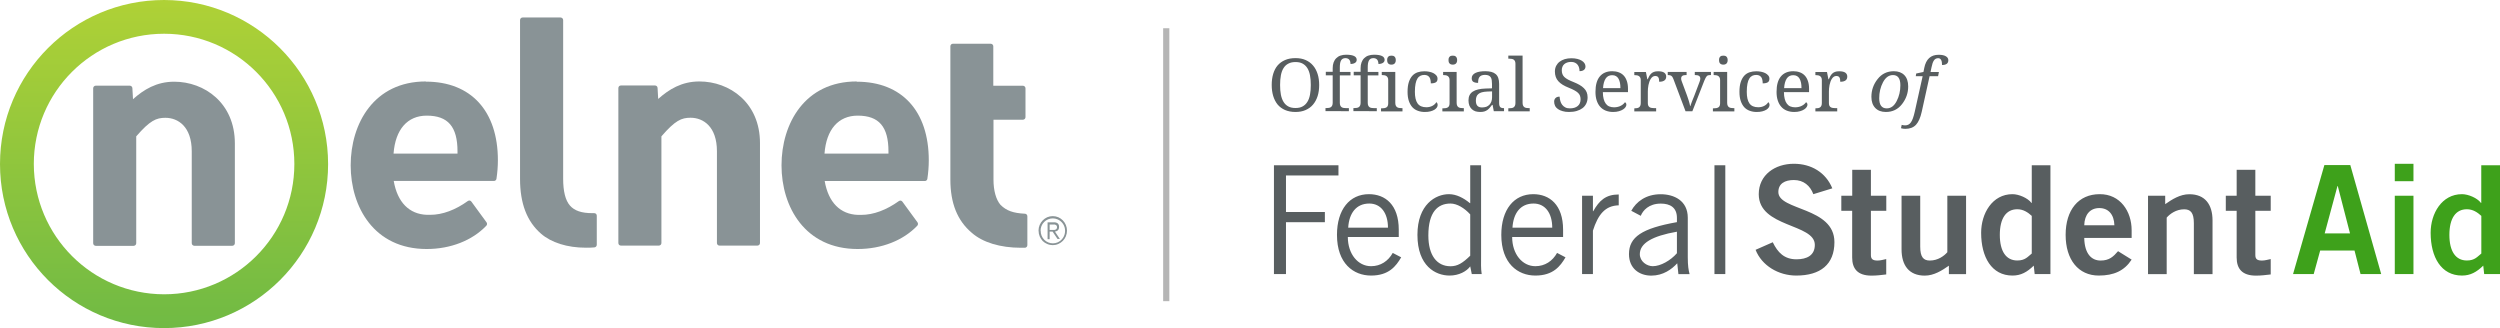 <?xml version="1.0" encoding="utf-8"?>
<!-- Generator: Adobe Illustrator 27.9.0, SVG Export Plug-In . SVG Version: 6.00 Build 0)  -->
<svg version="1.1" xmlns="http://www.w3.org/2000/svg" xmlns:xlink="http://www.w3.org/1999/xlink" x="0px" y="0px"
	 viewBox="0 0 403 52.89" style="enable-background:new 0 0 403 52.89;" xml:space="preserve">
<style type="text/css">
	.st0{fill:#899396;}
	.st1{fill:url(#SVGID_1_);}
	.st2{fill:#585E60;}
	.st3{fill:#3EA11B;}
	.st4{fill:#B5B5B5;}
</style>
<g id="NN">
	<path class="st0" d="M165.22,34.45c-1.88-0.09-2.99-0.48-3.94-1.43c-0.72-0.83-1.13-2.31-1.13-4.05v-9.67h4.75
		c0.23-0.01,0.41-0.19,0.41-0.42l0,0v-4.64c0-0.23-0.18-0.41-0.41-0.42h-4.78V7.47c0-0.23-0.18-0.41-0.41-0.42c0,0,0,0,0,0h-6.1
		c-0.23,0-0.41,0.18-0.41,0.41l0,0v21.5c0,3.79,1.12,6.6,3.44,8.56c1.77,1.56,4.59,2.42,7.95,2.42h0.62c0.22-0.01,0.4-0.19,0.4-0.42
		v-4.65c0.01-0.22-0.17-0.41-0.39-0.42"/>
	<path class="st0" d="M95.79,34.36h-0.31c-1.74,0-2.87-0.39-3.6-1.22c-0.74-0.84-1.1-2.31-1.1-4.34V3.24c0-0.23-0.18-0.41-0.41-0.42
		c0,0,0,0,0,0h-6.13c-0.23,0-0.41,0.19-0.41,0.42c0,0,0,0,0,0v25.59c0,3.97,1.11,6.87,3.38,8.84c1.64,1.43,4.21,2.26,7.24,2.26
		c0.45,0,0.91,0,1.37-0.05c0.21-0.02,0.38-0.2,0.38-0.42v-4.69c0-0.11-0.04-0.22-0.12-0.3C96,34.4,95.9,34.36,95.79,34.36"/>
	<path class="st0" d="M68.65,13.13c-8.37,0-12.12,6.79-12.12,13.52s3.78,13.49,12.25,13.49c3.85,0,7.35-1.37,9.62-3.76
		c0.14-0.15,0.15-0.37,0.03-0.54l-2.45-3.35c-0.13-0.18-0.38-0.22-0.56-0.09c0,0,0,0,0,0l0,0c-1.98,1.43-4.08,2.23-6.07,2.23
		c-0.17,0-0.33,0-0.51,0c-2.87-0.09-4.78-2.02-5.37-5.46h16.16c0.2,0,0.37-0.15,0.4-0.35c0.15-0.99,0.23-1.99,0.23-2.99
		c0-7.94-4.34-12.67-11.61-12.67 M63.44,24.76c0.29-3.88,2.23-6.12,5.35-6.12c3.43,0,4.96,1.78,4.96,5.77c0,0.11,0,0.23,0,0.35
		H63.44z"/>
	<path class="st0" d="M112.74,13.13c-2.87,0-4.92,1.29-6.64,2.82l-0.1-1.78c-0.01-0.22-0.19-0.39-0.41-0.39h-5.5
		c-0.23,0-0.41,0.18-0.41,0.41c0,0,0,0,0,0v24.99c0,0.23,0.18,0.41,0.41,0.41l0,0h6.12c0.23,0,0.41-0.19,0.41-0.41v-17.2
		c2.23-2.58,3.23-3,4.7-3c2.05,0,4.25,1.43,4.25,5.4v14.8c0,0.22,0.18,0.41,0.4,0.41c0,0,0,0,0,0h6.13c0.22,0,0.41-0.18,0.41-0.41
		c0,0,0,0,0,0v-16.1C122.52,16.54,117.6,13.13,112.74,13.13"/>
	<path class="st0" d="M138.1,13.13c-8.37,0-12.12,6.79-12.12,13.52s3.81,13.49,12.27,13.49c3.85,0,7.35-1.37,9.62-3.76
		c0.13-0.15,0.15-0.37,0.03-0.54l-2.44-3.34c-0.13-0.18-0.38-0.22-0.56-0.09c0,0,0,0,0,0l0,0c-1.99,1.43-4.09,2.23-6.07,2.23
		c-0.17,0-0.34,0-0.52,0c-2.87-0.09-4.78-2.02-5.37-5.46h16.15c0.2,0,0.37-0.15,0.4-0.35c0.15-0.99,0.23-1.99,0.23-2.99
		c0-7.94-4.34-12.67-11.61-12.67 M132.91,24.76c0.29-3.88,2.23-6.12,5.35-6.12c3.43,0,4.96,1.78,4.96,5.77c0,0.11,0,0.23,0,0.35
		H132.91z"/>
	<path class="st0" d="M167.41,37.18c0-0.31,0.06-0.62,0.18-0.91c0.24-0.56,0.67-1,1.22-1.25c0.57-0.24,1.22-0.24,1.79,0
		c0.55,0.24,0.99,0.69,1.22,1.25c0.24,0.58,0.24,1.23,0,1.82c-0.23,0.56-0.67,1-1.22,1.24c-0.57,0.25-1.22,0.25-1.79,0
		c-0.27-0.11-0.52-0.28-0.73-0.48c-0.2-0.22-0.36-0.47-0.48-0.74c-0.12-0.29-0.18-0.6-0.18-0.91 M167.76,37.21
		c-0.01,0.54,0.2,1.05,0.57,1.43c0.18,0.18,0.39,0.33,0.63,0.43c0.49,0.21,1.04,0.21,1.53,0c0.73-0.32,1.2-1.04,1.2-1.84
		c0.02-0.82-0.47-1.56-1.22-1.87c-0.49-0.21-1.04-0.21-1.53,0c-0.23,0.1-0.45,0.24-0.63,0.43c-0.38,0.38-0.58,0.9-0.57,1.43
		 M169.2,38.56h-0.33v-2.72h1.02c0.23-0.02,0.46,0.05,0.64,0.19c0.14,0.15,0.21,0.35,0.19,0.55c0,0.11-0.01,0.22-0.05,0.32
		c-0.03,0.08-0.08,0.16-0.14,0.22c-0.06,0.06-0.13,0.11-0.22,0.14c-0.08,0.04-0.17,0.06-0.25,0.08l0.79,1.18h-0.38l-0.79-1.18h-0.48
		V38.56z M169.2,37.07h0.43c0.09,0,0.18,0,0.27,0c0.08,0,0.17-0.02,0.24-0.05c0.07-0.03,0.13-0.08,0.18-0.14
		c0.05-0.08,0.08-0.17,0.07-0.26c0-0.08-0.01-0.15-0.05-0.22c-0.03-0.06-0.08-0.1-0.13-0.13c-0.06-0.04-0.12-0.06-0.19-0.08
		c-0.07,0-0.14,0-0.22,0h-0.6L169.2,37.07z"/>
	<path class="st0" d="M28.08,13.17c-2.87,0-4.92,1.29-6.64,2.82l-0.1-1.78c-0.01-0.22-0.19-0.39-0.41-0.4h-5.5
		c-0.23,0.01-0.41,0.19-0.41,0.42v24.98c0,0.23,0.18,0.41,0.41,0.42h6.12c0.23-0.01,0.41-0.19,0.41-0.42V21.98
		c2.23-2.57,3.23-2.99,4.7-2.99c2.05,0,4.25,1.43,4.25,5.4V39.2c0,0.23,0.18,0.41,0.41,0.42h6.13c0.23-0.01,0.41-0.19,0.41-0.42
		V23.12C37.86,16.59,32.94,13.17,28.08,13.17"/>
	
		<linearGradient id="SVGID_1_" gradientUnits="userSpaceOnUse" x1="26.443" y1="17.114" x2="26.443" y2="70" gradientTransform="matrix(1 0 0 -1 0 70)">
		<stop  offset="0" style="stop-color:#70BA44"/>
		<stop  offset="1" style="stop-color:#AFD136"/>
	</linearGradient>
	<path class="st1" d="M5.45,26.44c0-11.6,9.4-21,21-21s21,9.4,21,21s-9.4,21-21,21c0,0,0,0,0,0C14.86,47.42,5.47,38.03,5.45,26.44
		 M26.45,0C11.84,0,0,11.83,0,26.44s11.83,26.45,26.44,26.45s26.45-11.83,26.45-26.44c0,0,0-0.01,0-0.01
		C52.87,11.84,41.04,0.02,26.45,0z"/>
</g>
<g id="fed">
	<g id="Page-1">
		<g id="FSA-Co-brand-Logo---minimal">
			<path id="Shape" class="st2" d="M360.55,31.55v-4.18h3.01v4.18h2.48v2.43h-2.48v7.14c0,0.68,0.34,0.88,1.09,0.88
				c0.46,0,0.95-0.15,1.39-0.24v2.48c-0.83,0.1-1.55,0.19-2.38,0.19c-2.24,0-3.11-1.12-3.11-2.92v-7.53h-1.75v-2.43H360.55z
				 M346.26,44.18V31.55h2.77v1.36c1.12-0.78,2.4-1.6,3.89-1.6c2.53,0,3.74,1.65,3.74,4.23v8.65h-3.01v-8.21
				c0-1.7-0.54-2.24-1.56-2.24c-1.31,0-2.31,0.75-2.82,1.34v9.11H346.26z M340.84,36.31c-0.05-1.75-0.97-2.77-2.43-2.77
				c-1.46,0-2.38,1.02-2.43,2.77H340.84z M335.98,38.35c0.05,2.62,1.22,3.65,2.63,3.65c1.41,0,2.06-0.63,2.82-1.51l2.19,1.36
				c-1.17,1.8-2.87,2.57-5.3,2.57c-3.28,0-5.34-2.55-5.34-6.56c0-4.01,2.06-6.56,5.49-6.56c3.31-0.02,5.15,2.77,5.15,5.81v1.24
				H335.98z M327.52,34.8c-0.61-0.56-1.36-1.07-2.33-1.07c-1.8,0-2.82,1.46-2.82,4.13c0,2.67,1.02,4.13,2.82,4.13
				c1.29,0,1.7-0.63,2.33-1.12V34.8z M330.54,44.18h-2.55l-0.15-1.36c-1.07,1.04-2.06,1.6-3.43,1.6c-3.35,0-5.05-2.96-5.05-6.9
				c0-3.11,1.8-6.22,5.05-6.22c1.02,0,2.46,0.61,3.06,1.41h0.05v-6.07h3.01V44.18z M316.93,31.55v12.64h-2.77v-1.36
				c-1.12,0.78-2.41,1.6-3.89,1.6c-2.53,0-3.74-1.65-3.74-4.23v-8.65h3.01v8.21c0,1.7,0.53,2.24,1.55,2.24
				c1.31,0,2.31-0.75,2.82-1.34v-9.11H316.93z M298.58,31.55v-4.18h3.01v4.18h2.48v2.43h-2.48v7.14c0,0.68,0.34,0.88,1.09,0.88
				c0.46,0,0.95-0.15,1.38-0.24v2.48c-0.83,0.1-1.55,0.19-2.38,0.19c-2.24,0-3.11-1.12-3.11-2.92v-7.53h-1.75v-2.43H298.58z
				 M292.31,31.3c-0.51-1.36-1.56-2.28-3.14-2.28c-1.46,0-2.5,0.58-2.5,1.94c0,3.01,9.04,2.38,9.04,8.07c0,3.6-2.26,5.39-6.15,5.39
				c-2.87,0-5.56-1.6-6.56-4.15l2.77-1.22c0.8,1.65,1.85,2.75,3.82,2.75c1.68,0,2.96-0.63,2.96-2.33c0-3.45-9.04-2.77-9.04-8.16
				c0-3.13,2.63-4.91,5.66-4.91c2.82,0,5.15,1.41,6.2,3.96L292.31,31.3z M276.37,44.18h1.75V26.64h-1.75V44.18z M270.32,37.35
				c-4.01,0.7-5.98,1.87-5.98,3.62c0,1.17,1.12,1.94,2.09,1.94c1.26,0,2.87-0.92,3.89-2.09V37.35z M262.96,33.98
				c0.8-1.46,2.36-2.67,4.74-2.67c2.14,0,4.37,1.02,4.37,3.79v6.37c0,1.39,0.12,2.07,0.29,2.72h-1.8l-0.19-1.75
				c-0.88,0.97-2.28,1.99-4.18,1.99c-1.94,0-3.6-1.16-3.6-3.47c0-2.77,2.11-4.15,7.73-5.15v-0.68c0-1.68-1.09-2.31-2.6-2.31
				c-1.94,0-2.89,1.12-3.23,1.97L262.96,33.98z M255.03,31.55h1.75v2.5h0.05c0.97-1.73,2.02-2.7,4.11-2.7v1.75
				c-2.19,0.05-3.33,1.48-4.16,4.08v7h-1.75V31.55z M250.22,36.7c0-2.33-1.12-3.89-3.01-3.89c-2.12,0-3.26,1.56-3.4,3.89H250.22z
				 M252.36,41.48c-0.83,1.43-1.99,2.94-4.86,2.94c-2.82,0-5.49-1.94-5.49-6.56c0-4.08,2.04-6.56,5.15-6.56
				c2.62,0,4.81,1.7,4.81,5.73v1.17h-8.21c0,2.77,1.65,4.71,3.74,4.71c1.55,0,2.77-0.83,3.5-2.14L252.36,41.48z M237,34.56
				c-0.95-1.04-2.14-1.75-3.18-1.75c-2.04,0-3.57,1.34-3.57,5.15c0,3.21,1.38,4.96,3.57,4.96c1.12,0,1.94-0.49,3.18-1.7V34.56z
				 M238.75,26.64v14.77c0,0.92-0.05,1.85,0.1,2.77h-1.6L237,42.94c-0.58,0.8-1.82,1.48-3.33,1.48c-2.24,0-5.18-1.51-5.18-6.56
				c0-4.91,2.94-6.56,5.08-6.56c1.19,0,2.36,0.61,3.33,1.41l0.1,0.05v-6.12H238.75z M223.74,36.7c0-2.33-1.12-3.89-3.01-3.89
				c-2.11,0-3.26,1.56-3.4,3.89H223.74z M225.87,41.48c-0.83,1.43-1.99,2.94-4.86,2.94c-2.82,0-5.49-1.94-5.49-6.56
				c0-4.08,2.04-6.56,5.15-6.56c2.63,0,4.81,1.7,4.81,5.73v1.17h-8.21c0,2.77,1.65,4.71,3.74,4.71c1.55,0,2.77-0.83,3.5-2.14
				L225.87,41.48z M215.76,26.64v1.65h-8.46v5.88h6.27v1.65h-6.27v8.36h-1.94V26.64H215.76z"/>
			<path id="Shape_00000172412079344368095630000009917239149195621000_" class="st3" d="M399.99,34.8
				c-0.61-0.56-1.36-1.07-2.33-1.07c-1.8,0-2.82,1.46-2.82,4.13c0,2.67,1.02,4.13,2.82,4.13c1.29,0,1.7-0.63,2.33-1.12V34.8z
				 M403,44.18h-2.55l-0.15-1.36c-1.07,1.04-2.07,1.6-3.43,1.6c-3.35,0-5.05-2.96-5.05-6.9c0-3.11,1.8-6.22,5.05-6.22
				c1.02,0,2.46,0.61,3.06,1.41h0.05v-6.07H403V44.18z M386.04,44.18h3.01V31.55h-3.01V44.18z M386.04,29.21h3.01V26.4h-3.01V29.21z
				 M374.74,37.62h4.08l-1.97-7.63h-0.05L374.74,37.62z M374.69,26.61h4.18l4.98,17.57h-3.33l-0.97-3.79h-5.54l-1.04,3.79h-3.33
				L374.69,26.61z"/>
			<path id="Shape_00000088116089928831496970000005837668571567276929_" class="st2" d="M208.83,18.05c0.61,0,1.16-0.1,1.63-0.31
				c0.48-0.21,0.88-0.5,1.2-0.88c0.32-0.38,0.57-0.84,0.74-1.37s0.25-1.13,0.25-1.78c0-0.66-0.08-1.25-0.25-1.78
				c-0.17-0.53-0.41-0.99-0.74-1.37c-0.32-0.38-0.72-0.67-1.19-0.88c-0.47-0.21-1.01-0.31-1.63-0.31c-0.65,0-1.21,0.1-1.69,0.31
				c-0.48,0.21-0.88,0.5-1.2,0.87c-0.32,0.38-0.55,0.83-0.71,1.36S205,13.04,205,13.69c0,0.65,0.08,1.25,0.24,1.78
				s0.4,0.99,0.71,1.38c0.32,0.38,0.72,0.67,1.19,0.88C207.63,17.94,208.19,18.05,208.83,18.05z M208.83,17.41
				c-0.45,0-0.84-0.08-1.15-0.25c-0.32-0.17-0.57-0.41-0.77-0.73c-0.2-0.32-0.34-0.71-0.43-1.16c-0.09-0.46-0.13-0.98-0.13-1.57
				c0-0.58,0.04-1.11,0.13-1.57s0.23-0.85,0.43-1.16c0.2-0.32,0.46-0.56,0.78-0.72c0.32-0.17,0.7-0.25,1.15-0.25
				s0.83,0.08,1.14,0.25c0.31,0.17,0.56,0.41,0.76,0.72c0.2,0.32,0.34,0.7,0.43,1.16s0.13,0.98,0.13,1.57
				c0,0.58-0.04,1.11-0.13,1.57c-0.09,0.46-0.23,0.85-0.43,1.16c-0.2,0.32-0.45,0.56-0.77,0.73
				C209.67,17.33,209.29,17.41,208.83,17.41z M217.44,17.93v-0.5h-0.46c-0.13,0-0.26-0.01-0.39-0.03c-0.12-0.02-0.23-0.06-0.32-0.12
				c-0.09-0.06-0.16-0.15-0.21-0.26c-0.05-0.11-0.08-0.26-0.08-0.44l0,0v-4.43h1.72V11.6h-1.72v-0.7c0-0.25,0.01-0.47,0.04-0.66
				s0.08-0.35,0.15-0.48c0.07-0.13,0.17-0.23,0.28-0.29c0.12-0.07,0.26-0.1,0.44-0.1c0.15,0,0.28,0.03,0.39,0.08
				c0.1,0.05,0.19,0.12,0.25,0.21c0.06,0.09,0.11,0.19,0.13,0.3c0.03,0.11,0.04,0.23,0.04,0.35c0.15,0,0.28-0.01,0.4-0.04
				s0.23-0.07,0.32-0.13s0.16-0.12,0.21-0.21c0.05-0.08,0.07-0.18,0.07-0.29c0-0.12-0.03-0.23-0.09-0.33
				c-0.06-0.1-0.16-0.19-0.29-0.26c-0.13-0.07-0.31-0.13-0.53-0.17s-0.49-0.06-0.8-0.06c-0.33,0-0.63,0.05-0.9,0.14
				s-0.49,0.23-0.68,0.42c-0.19,0.18-0.33,0.41-0.43,0.68c-0.1,0.27-0.15,0.58-0.15,0.93l0,0v0.59h-1.11v0.56h1.11v4.43
				c0,0.18-0.03,0.33-0.08,0.44c-0.05,0.11-0.12,0.2-0.21,0.26c-0.09,0.06-0.19,0.1-0.32,0.12c-0.12,0.02-0.25,0.03-0.39,0.03l0,0
				h-0.16v0.5H217.44z M221.94,17.93v-0.5h-0.46c-0.13,0-0.26-0.01-0.39-0.03c-0.12-0.02-0.23-0.06-0.32-0.12
				c-0.09-0.06-0.16-0.15-0.21-0.26c-0.05-0.11-0.08-0.26-0.08-0.44l0,0v-4.43h1.72V11.6h-1.72v-0.7c0-0.25,0.01-0.47,0.04-0.66
				s0.08-0.35,0.15-0.48c0.07-0.13,0.17-0.23,0.28-0.29c0.12-0.07,0.26-0.1,0.44-0.1c0.15,0,0.28,0.03,0.39,0.08
				c0.1,0.05,0.19,0.12,0.25,0.21c0.06,0.09,0.11,0.19,0.13,0.3c0.03,0.11,0.04,0.23,0.04,0.35c0.15,0,0.28-0.01,0.4-0.04
				s0.23-0.07,0.32-0.13c0.09-0.06,0.16-0.12,0.21-0.21c0.05-0.08,0.07-0.18,0.07-0.29c0-0.12-0.03-0.23-0.09-0.33
				s-0.16-0.19-0.29-0.26c-0.13-0.07-0.31-0.13-0.53-0.17c-0.22-0.04-0.49-0.06-0.8-0.06c-0.33,0-0.63,0.05-0.9,0.14
				c-0.27,0.09-0.49,0.23-0.68,0.42c-0.19,0.18-0.33,0.41-0.43,0.68c-0.1,0.27-0.15,0.58-0.15,0.93l0,0v0.59h-1.11v0.56h1.11v4.43
				c0,0.18-0.03,0.33-0.08,0.44c-0.05,0.11-0.12,0.2-0.21,0.26c-0.09,0.06-0.19,0.1-0.32,0.12c-0.12,0.02-0.25,0.03-0.39,0.03l0,0
				h-0.16v0.5H221.94z M224.3,10.42c0.1,0,0.18-0.01,0.27-0.04c0.08-0.02,0.16-0.07,0.22-0.12c0.06-0.06,0.11-0.13,0.15-0.22
				c0.04-0.09,0.06-0.21,0.06-0.35s-0.02-0.25-0.06-0.35c-0.04-0.09-0.09-0.17-0.15-0.22s-0.13-0.1-0.22-0.12
				c-0.08-0.02-0.17-0.03-0.27-0.03c-0.1,0-0.19,0.01-0.27,0.03c-0.08,0.02-0.16,0.06-0.22,0.12s-0.11,0.13-0.15,0.22
				c-0.04,0.09-0.05,0.21-0.05,0.35s0.02,0.25,0.05,0.35c0.04,0.09,0.09,0.17,0.15,0.22c0.06,0.06,0.14,0.1,0.22,0.12
				C224.11,10.41,224.2,10.42,224.3,10.42z M226.08,17.93v-0.5h-0.16c-0.13,0-0.26-0.01-0.39-0.03c-0.12-0.02-0.23-0.06-0.32-0.12
				c-0.09-0.06-0.16-0.15-0.21-0.26c-0.05-0.11-0.08-0.26-0.08-0.44l0,0V11.6h-2.18v0.5h0.04c0.13,0,0.26,0.01,0.38,0.03
				c0.12,0.02,0.23,0.06,0.32,0.12c0.09,0.06,0.16,0.14,0.22,0.25s0.08,0.25,0.08,0.42l0,0v3.74c0,0.17-0.03,0.31-0.08,0.42
				c-0.05,0.11-0.13,0.19-0.22,0.24c-0.09,0.05-0.2,0.09-0.32,0.11c-0.12,0.02-0.25,0.03-0.38,0.03l0,0h-0.16v0.5H226.08z
				 M229.68,18.05c0.34,0,0.65-0.03,0.9-0.1c0.26-0.07,0.47-0.15,0.65-0.26c0.17-0.11,0.3-0.23,0.39-0.36s0.13-0.27,0.13-0.4
				c0-0.11-0.02-0.2-0.06-0.28c-0.04-0.08-0.09-0.14-0.15-0.18c-0.14,0.24-0.35,0.44-0.63,0.59s-0.61,0.23-0.99,0.23
				c-0.65,0-1.12-0.21-1.41-0.62c-0.29-0.41-0.43-1.04-0.43-1.87c0-0.53,0.04-0.96,0.11-1.31c0.07-0.35,0.17-0.63,0.31-0.84
				c0.13-0.21,0.3-0.35,0.48-0.44s0.4-0.13,0.63-0.13c0.21,0,0.38,0.04,0.51,0.11c0.13,0.07,0.24,0.17,0.32,0.29
				c0.08,0.12,0.13,0.27,0.16,0.44c0.03,0.17,0.05,0.34,0.05,0.52c0.36,0,0.63-0.06,0.81-0.17c0.18-0.11,0.27-0.3,0.27-0.58
				c0-0.2-0.06-0.38-0.19-0.53c-0.13-0.15-0.29-0.28-0.49-0.38s-0.43-0.17-0.68-0.22c-0.25-0.05-0.5-0.07-0.76-0.07
				c-0.38,0-0.74,0.05-1.07,0.16c-0.33,0.11-0.62,0.29-0.86,0.55c-0.24,0.26-0.43,0.6-0.57,1.02c-0.14,0.42-0.21,0.95-0.21,1.58
				c0,0.58,0.07,1.08,0.21,1.48c0.14,0.41,0.33,0.74,0.57,1.01c0.25,0.26,0.54,0.45,0.88,0.57
				C228.91,17.99,229.28,18.05,229.68,18.05z M234.19,10.42c0.1,0,0.18-0.01,0.27-0.04c0.08-0.02,0.16-0.07,0.22-0.12
				c0.06-0.06,0.11-0.13,0.15-0.22c0.04-0.09,0.06-0.21,0.06-0.35s-0.02-0.25-0.06-0.35c-0.04-0.09-0.09-0.17-0.15-0.22
				s-0.13-0.1-0.22-0.12c-0.08-0.02-0.17-0.03-0.27-0.03c-0.1,0-0.19,0.01-0.27,0.03c-0.08,0.02-0.16,0.06-0.22,0.12
				s-0.11,0.13-0.15,0.22c-0.04,0.09-0.05,0.21-0.05,0.35s0.02,0.25,0.05,0.35c0.04,0.09,0.09,0.17,0.15,0.22
				c0.06,0.06,0.14,0.1,0.22,0.12C234,10.41,234.09,10.42,234.19,10.42z M235.97,17.93v-0.5h-0.16c-0.13,0-0.26-0.01-0.39-0.03
				c-0.12-0.02-0.23-0.06-0.32-0.12c-0.09-0.06-0.16-0.15-0.21-0.26c-0.05-0.11-0.08-0.26-0.08-0.44l0,0V11.6h-2.18v0.5h0.04
				c0.13,0,0.26,0.01,0.38,0.03c0.12,0.02,0.23,0.06,0.32,0.12c0.09,0.06,0.16,0.14,0.22,0.25s0.08,0.25,0.08,0.42l0,0v3.74
				c0,0.17-0.03,0.31-0.08,0.42c-0.05,0.11-0.13,0.19-0.22,0.24c-0.09,0.05-0.2,0.09-0.32,0.11c-0.12,0.02-0.25,0.03-0.38,0.03l0,0
				h-0.16v0.5H235.97z M238.62,18.05c0.25,0,0.47-0.03,0.65-0.08c0.18-0.06,0.34-0.13,0.48-0.23c0.14-0.1,0.27-0.22,0.39-0.36
				c0.12-0.14,0.24-0.29,0.37-0.46l0,0h0.1l0.19,1.01h1.65v-0.5h-0.04c-0.13,0-0.25-0.01-0.35-0.04s-0.18-0.07-0.23-0.14
				c-0.06-0.07-0.1-0.15-0.13-0.26c-0.03-0.11-0.04-0.24-0.04-0.41l0,0v-3.06c0-0.38-0.05-0.69-0.14-0.95
				c-0.09-0.26-0.23-0.47-0.42-0.63s-0.42-0.28-0.7-0.35c-0.28-0.07-0.6-0.11-0.97-0.11c-0.3,0-0.58,0.02-0.85,0.06
				c-0.27,0.04-0.5,0.11-0.7,0.2c-0.2,0.09-0.36,0.21-0.47,0.35c-0.11,0.14-0.17,0.32-0.17,0.52c0,0.27,0.09,0.47,0.26,0.58
				c0.18,0.11,0.43,0.17,0.77,0.17c0-0.18,0.01-0.36,0.04-0.51c0.03-0.16,0.08-0.29,0.16-0.41c0.08-0.12,0.19-0.2,0.34-0.27
				c0.14-0.06,0.33-0.1,0.57-0.1c0.25,0,0.45,0.04,0.6,0.11c0.15,0.07,0.26,0.17,0.34,0.3s0.13,0.28,0.15,0.46
				c0.02,0.18,0.04,0.37,0.04,0.59l0,0v0.71l-1.01,0.03c-0.93,0.03-1.63,0.19-2.09,0.5c-0.46,0.3-0.69,0.77-0.69,1.4
				c0,0.32,0.05,0.6,0.14,0.84c0.1,0.24,0.23,0.43,0.4,0.59c0.17,0.16,0.37,0.27,0.6,0.35C238.1,18.01,238.35,18.05,238.62,18.05z
				 M238.9,17.32c-0.34,0-0.59-0.09-0.75-0.27s-0.24-0.46-0.24-0.83c0-0.23,0.03-0.43,0.09-0.61s0.16-0.33,0.31-0.45
				c0.14-0.12,0.33-0.22,0.56-0.28s0.52-0.11,0.87-0.12l0,0l0.78-0.03v0.96c0,0.25-0.04,0.48-0.11,0.68
				c-0.08,0.2-0.18,0.38-0.32,0.52c-0.14,0.14-0.31,0.25-0.51,0.33C239.37,17.28,239.14,17.32,238.9,17.32z M246.59,17.93v-0.5
				h-0.15c-0.14,0-0.27-0.01-0.39-0.03c-0.12-0.02-0.23-0.06-0.32-0.12c-0.09-0.06-0.16-0.15-0.21-0.26
				c-0.05-0.11-0.08-0.26-0.08-0.44l0,0V8.96h-2.3v0.5h0.15c0.13,0,0.26,0.01,0.38,0.03c0.12,0.02,0.23,0.05,0.32,0.11
				c0.09,0.06,0.16,0.14,0.22,0.25c0.05,0.11,0.08,0.25,0.08,0.42l0,0v6.33c0,0.18-0.03,0.33-0.08,0.44
				c-0.05,0.11-0.12,0.2-0.21,0.26c-0.09,0.06-0.19,0.1-0.32,0.12c-0.12,0.02-0.25,0.03-0.39,0.03l0,0h-0.15v0.5H246.59z
				 M252.92,18.05c0.46,0,0.87-0.05,1.24-0.16c0.37-0.11,0.68-0.26,0.95-0.46c0.26-0.2,0.46-0.45,0.6-0.75
				c0.14-0.29,0.21-0.63,0.21-1c0-0.3-0.05-0.58-0.15-0.82c-0.1-0.24-0.25-0.46-0.45-0.65c-0.19-0.19-0.43-0.37-0.71-0.53
				c-0.28-0.16-0.6-0.31-0.95-0.45c-0.35-0.14-0.65-0.27-0.89-0.4c-0.24-0.13-0.44-0.27-0.59-0.41c-0.15-0.14-0.25-0.31-0.32-0.48
				s-0.1-0.39-0.1-0.62c0-0.2,0.03-0.39,0.1-0.55c0.07-0.17,0.16-0.31,0.29-0.42s0.28-0.21,0.47-0.27c0.18-0.06,0.39-0.1,0.63-0.1
				c0.26,0,0.47,0.04,0.65,0.13c0.17,0.09,0.32,0.2,0.42,0.34c0.11,0.14,0.18,0.3,0.23,0.48c0.05,0.18,0.07,0.36,0.07,0.54
				c0.29,0,0.53-0.06,0.7-0.19s0.26-0.32,0.26-0.57c0-0.17-0.05-0.34-0.15-0.5c-0.1-0.16-0.25-0.3-0.44-0.42
				c-0.19-0.12-0.43-0.22-0.71-0.29s-0.6-0.11-0.97-0.11c-0.38,0-0.74,0.05-1.06,0.14c-0.32,0.1-0.61,0.24-0.84,0.42
				c-0.24,0.18-0.42,0.41-0.56,0.67c-0.13,0.27-0.2,0.57-0.2,0.91c0,0.32,0.05,0.61,0.14,0.87s0.23,0.49,0.42,0.7
				c0.19,0.21,0.42,0.4,0.7,0.57s0.61,0.33,0.99,0.48c0.36,0.14,0.65,0.28,0.89,0.41c0.24,0.13,0.43,0.26,0.58,0.4
				c0.15,0.14,0.25,0.29,0.32,0.46c0.06,0.17,0.1,0.36,0.1,0.57c0,0.48-0.15,0.85-0.46,1.1c-0.31,0.26-0.73,0.38-1.28,0.38
				c-0.29,0-0.53-0.05-0.73-0.16s-0.37-0.24-0.5-0.42s-0.23-0.37-0.29-0.6c-0.07-0.23-0.1-0.46-0.12-0.71
				c-0.28,0-0.5,0.07-0.65,0.22s-0.23,0.34-0.23,0.58c0,0.25,0.05,0.47,0.15,0.68c0.1,0.21,0.26,0.38,0.46,0.52s0.46,0.26,0.76,0.34
				C252.18,18.01,252.53,18.05,252.92,18.05z M260.03,18.05c0.36,0,0.67-0.04,0.94-0.12c0.27-0.08,0.49-0.17,0.67-0.29
				c0.18-0.12,0.31-0.24,0.4-0.38s0.13-0.26,0.13-0.38c0-0.1-0.02-0.19-0.07-0.26c-0.05-0.07-0.1-0.12-0.16-0.14
				c-0.07,0.11-0.16,0.21-0.28,0.31c-0.11,0.1-0.24,0.19-0.39,0.26c-0.15,0.08-0.31,0.14-0.49,0.18s-0.38,0.07-0.59,0.07
				c-0.29,0-0.54-0.05-0.77-0.14s-0.41-0.24-0.56-0.44c-0.15-0.2-0.27-0.45-0.35-0.76c-0.08-0.31-0.13-0.68-0.13-1.11l0,0h4.05V14.3
				c0-0.47-0.06-0.87-0.18-1.23c-0.12-0.35-0.28-0.65-0.5-0.88c-0.22-0.24-0.48-0.41-0.8-0.53s-0.67-0.18-1.06-0.18
				c-0.86,0-1.53,0.28-2,0.84c-0.47,0.56-0.7,1.39-0.7,2.49c0,0.51,0.06,0.97,0.19,1.37c0.13,0.4,0.31,0.74,0.56,1.02
				s0.54,0.49,0.89,0.63S259.59,18.05,260.03,18.05z M261.21,14.21h-2.8c0.04-0.68,0.19-1.2,0.43-1.56
				c0.24-0.36,0.59-0.53,1.04-0.53c0.25,0,0.45,0.05,0.62,0.15c0.17,0.1,0.3,0.24,0.41,0.43c0.1,0.18,0.18,0.41,0.23,0.66
				C261.19,13.62,261.21,13.9,261.21,14.21L261.21,14.21z M266.97,17.93v-0.5h-0.34c-0.13,0-0.26-0.01-0.38-0.03
				c-0.12-0.02-0.23-0.05-0.32-0.11c-0.09-0.05-0.16-0.13-0.22-0.24c-0.05-0.11-0.08-0.25-0.08-0.42l0,0v-1.86
				c0-0.15,0.01-0.32,0.02-0.5c0.02-0.18,0.04-0.37,0.08-0.56c0.04-0.19,0.09-0.37,0.15-0.54c0.06-0.18,0.14-0.33,0.23-0.47
				s0.19-0.25,0.31-0.33c0.12-0.08,0.25-0.12,0.4-0.12c0.24,0,0.4,0.07,0.5,0.22s0.14,0.38,0.14,0.71c0.21,0,0.38-0.02,0.52-0.06
				c0.14-0.04,0.26-0.1,0.35-0.17c0.09-0.07,0.16-0.16,0.2-0.27c0.04-0.1,0.06-0.22,0.06-0.34c0-0.27-0.11-0.48-0.32-0.63
				c-0.22-0.15-0.55-0.22-0.99-0.22c-0.27,0-0.49,0.03-0.67,0.1c-0.18,0.07-0.33,0.16-0.45,0.28c-0.12,0.12-0.22,0.25-0.31,0.41
				c-0.08,0.16-0.16,0.32-0.24,0.5l0,0h-0.06l-0.23-1.17h-1.87v0.5h0.04c0.13,0,0.26,0.01,0.38,0.03c0.12,0.02,0.23,0.06,0.32,0.12
				c0.09,0.06,0.16,0.14,0.22,0.25s0.08,0.25,0.08,0.42l0,0v3.68c0,0.18-0.03,0.33-0.08,0.44c-0.05,0.11-0.12,0.2-0.21,0.26
				c-0.09,0.06-0.19,0.1-0.32,0.12c-0.12,0.02-0.25,0.03-0.39,0.03l0,0h-0.04v0.5H266.97z M272.81,17.93l1.92-4.91
				c0.08-0.19,0.14-0.34,0.21-0.46s0.13-0.21,0.19-0.28c0.07-0.07,0.14-0.12,0.23-0.14c0.08-0.02,0.18-0.04,0.3-0.04l0,0h0.15v-0.5
				h-2.61v0.5h0.09c0.27,0,0.47,0.05,0.6,0.14c0.13,0.09,0.2,0.24,0.2,0.44c0,0.07-0.01,0.14-0.03,0.23
				c-0.02,0.09-0.05,0.18-0.09,0.28l0,0l-0.87,2.3c-0.06,0.14-0.11,0.29-0.18,0.44c-0.06,0.15-0.12,0.3-0.18,0.45
				c-0.06,0.15-0.11,0.28-0.15,0.41c-0.05,0.12-0.08,0.23-0.1,0.31l0,0h-0.04c-0.02-0.1-0.04-0.22-0.08-0.37
				c-0.04-0.14-0.08-0.3-0.13-0.46c-0.05-0.16-0.1-0.33-0.16-0.49c-0.06-0.17-0.11-0.32-0.16-0.46l0,0l-0.83-2.23
				c-0.03-0.09-0.06-0.17-0.07-0.23C271,12.8,271,12.73,271,12.67c0-0.2,0.06-0.34,0.18-0.43c0.12-0.09,0.3-0.14,0.55-0.14l0,0h0.15
				v-0.5h-3.04v0.5h0.04c0.12,0,0.22,0.01,0.31,0.03c0.09,0.02,0.16,0.05,0.23,0.1c0.07,0.05,0.13,0.11,0.18,0.19
				s0.1,0.18,0.15,0.31l0,0l1.96,5.21H272.81z M277.8,10.42c0.1,0,0.18-0.01,0.27-0.04c0.08-0.02,0.16-0.07,0.22-0.12
				c0.06-0.06,0.11-0.13,0.15-0.22s0.06-0.21,0.06-0.35s-0.02-0.25-0.06-0.35s-0.09-0.17-0.15-0.22s-0.13-0.1-0.22-0.12
				c-0.08-0.02-0.17-0.03-0.27-0.03c-0.1,0-0.19,0.01-0.27,0.03c-0.08,0.02-0.16,0.06-0.22,0.12s-0.11,0.13-0.15,0.22
				c-0.04,0.09-0.05,0.21-0.05,0.35s0.02,0.25,0.05,0.35c0.04,0.09,0.09,0.17,0.15,0.22c0.06,0.06,0.14,0.1,0.22,0.12
				C277.61,10.41,277.7,10.42,277.8,10.42z M279.58,17.93v-0.5h-0.16c-0.13,0-0.26-0.01-0.39-0.03c-0.12-0.02-0.23-0.06-0.32-0.12
				c-0.09-0.06-0.16-0.15-0.21-0.26c-0.05-0.11-0.08-0.26-0.08-0.44l0,0V11.6h-2.18v0.5h0.04c0.13,0,0.26,0.01,0.38,0.03
				c0.12,0.02,0.23,0.06,0.32,0.12c0.09,0.06,0.16,0.14,0.22,0.25s0.08,0.25,0.08,0.42l0,0v3.74c0,0.17-0.03,0.31-0.08,0.42
				c-0.05,0.11-0.13,0.19-0.22,0.24c-0.09,0.05-0.2,0.09-0.32,0.11c-0.12,0.02-0.25,0.03-0.38,0.03l0,0h-0.16v0.5H279.58z
				 M283.18,18.05c0.34,0,0.65-0.03,0.9-0.1c0.26-0.07,0.47-0.15,0.65-0.26c0.17-0.11,0.3-0.23,0.39-0.36s0.13-0.27,0.13-0.4
				c0-0.11-0.02-0.2-0.06-0.28c-0.04-0.08-0.09-0.14-0.15-0.18c-0.14,0.24-0.35,0.44-0.63,0.59s-0.61,0.23-0.99,0.23
				c-0.65,0-1.12-0.21-1.41-0.62s-0.43-1.04-0.43-1.87c0-0.53,0.04-0.96,0.11-1.31s0.17-0.63,0.31-0.84
				c0.13-0.21,0.3-0.35,0.48-0.44s0.4-0.13,0.63-0.13c0.21,0,0.38,0.04,0.51,0.11c0.13,0.07,0.24,0.17,0.32,0.29
				c0.08,0.12,0.13,0.27,0.16,0.44c0.03,0.17,0.05,0.34,0.05,0.52c0.36,0,0.63-0.06,0.81-0.17c0.18-0.11,0.27-0.3,0.27-0.58
				c0-0.2-0.06-0.38-0.19-0.53c-0.13-0.15-0.29-0.28-0.49-0.38c-0.2-0.1-0.43-0.17-0.68-0.22c-0.25-0.05-0.5-0.07-0.76-0.07
				c-0.38,0-0.74,0.05-1.07,0.16c-0.33,0.11-0.62,0.29-0.86,0.55s-0.43,0.6-0.57,1.02c-0.14,0.42-0.21,0.95-0.21,1.58
				c0,0.58,0.07,1.08,0.21,1.48c0.14,0.41,0.33,0.74,0.57,1.01c0.25,0.26,0.54,0.45,0.88,0.57
				C282.41,17.99,282.78,18.05,283.18,18.05z M289.22,18.05c0.36,0,0.67-0.04,0.94-0.12c0.27-0.08,0.49-0.17,0.67-0.29
				c0.18-0.12,0.31-0.24,0.4-0.38c0.09-0.14,0.13-0.26,0.13-0.38c0-0.1-0.02-0.19-0.07-0.26c-0.05-0.07-0.1-0.12-0.16-0.14
				c-0.07,0.11-0.16,0.21-0.28,0.31c-0.11,0.1-0.24,0.19-0.39,0.26c-0.15,0.08-0.31,0.14-0.49,0.18s-0.38,0.07-0.59,0.07
				c-0.29,0-0.54-0.05-0.77-0.14s-0.41-0.24-0.56-0.44c-0.15-0.2-0.27-0.45-0.35-0.76c-0.08-0.31-0.13-0.68-0.13-1.11l0,0h4.05V14.3
				c0-0.47-0.06-0.87-0.18-1.23c-0.12-0.35-0.28-0.65-0.5-0.88c-0.22-0.24-0.48-0.41-0.8-0.53s-0.67-0.18-1.06-0.18
				c-0.86,0-1.53,0.28-2,0.84c-0.47,0.56-0.7,1.39-0.7,2.49c0,0.51,0.06,0.97,0.19,1.37c0.13,0.4,0.31,0.74,0.56,1.02
				c0.24,0.28,0.54,0.49,0.89,0.63S288.78,18.05,289.22,18.05z M290.4,14.21h-2.8c0.04-0.68,0.19-1.2,0.43-1.56
				c0.24-0.36,0.59-0.53,1.04-0.53c0.25,0,0.45,0.05,0.62,0.15c0.17,0.1,0.3,0.24,0.41,0.43c0.1,0.18,0.18,0.41,0.23,0.66
				C290.38,13.62,290.4,13.9,290.4,14.21L290.4,14.21z M296.16,17.93v-0.5h-0.34c-0.13,0-0.26-0.01-0.38-0.03
				c-0.12-0.02-0.23-0.05-0.32-0.11c-0.09-0.05-0.16-0.13-0.22-0.24c-0.05-0.11-0.08-0.25-0.08-0.42l0,0v-1.86
				c0-0.15,0.01-0.32,0.02-0.5c0.02-0.18,0.04-0.37,0.08-0.56c0.04-0.19,0.09-0.37,0.15-0.54c0.06-0.18,0.14-0.33,0.23-0.47
				c0.09-0.14,0.19-0.25,0.31-0.33c0.12-0.08,0.25-0.12,0.4-0.12c0.24,0,0.4,0.07,0.5,0.22s0.14,0.38,0.14,0.71
				c0.21,0,0.38-0.02,0.52-0.06c0.14-0.04,0.26-0.1,0.35-0.17c0.09-0.07,0.16-0.16,0.2-0.27c0.04-0.1,0.06-0.22,0.06-0.34
				c0-0.27-0.11-0.48-0.32-0.63c-0.22-0.15-0.55-0.22-0.99-0.22c-0.27,0-0.49,0.03-0.67,0.1c-0.18,0.07-0.33,0.16-0.45,0.28
				c-0.12,0.12-0.22,0.25-0.31,0.41c-0.08,0.16-0.16,0.32-0.24,0.5l0,0h-0.06l-0.23-1.17h-1.87v0.5h0.04c0.13,0,0.26,0.01,0.38,0.03
				c0.12,0.02,0.23,0.06,0.32,0.12c0.09,0.06,0.16,0.14,0.22,0.25s0.08,0.25,0.08,0.42l0,0v3.68c0,0.18-0.03,0.33-0.08,0.44
				c-0.05,0.11-0.12,0.2-0.21,0.26c-0.09,0.06-0.19,0.1-0.32,0.12c-0.12,0.02-0.25,0.03-0.39,0.03l0,0h-0.04v0.5H296.16z M304,18.05
				c1.08,0,1.95-0.42,2.61-1.27s0.99-1.8,0.99-2.85c0-0.79-0.21-1.4-0.62-1.82c-0.41-0.42-0.98-0.63-1.69-0.63
				c-1.08,0-1.96,0.42-2.62,1.27c-0.67,0.84-1,1.8-1,2.86c0,0.76,0.21,1.36,0.62,1.79S303.27,18.05,304,18.05z M304.14,17.47
				c-0.8,0-1.21-0.54-1.21-1.63c0-0.95,0.2-1.8,0.61-2.58c0.41-0.77,0.94-1.16,1.61-1.16c0.79,0,1.19,0.55,1.19,1.64
				c0,0.94-0.2,1.79-0.6,2.56C305.34,17.08,304.81,17.47,304.14,17.47z M307.14,20.77c0.74,0,1.31-0.22,1.72-0.66
				c0.4-0.44,0.71-1.13,0.92-2.08l0,0l1.27-5.75h1.37l0.13-0.67h-1.35l0.16-0.76c0.1-0.5,0.22-0.87,0.39-1.11
				c0.16-0.24,0.4-0.36,0.69-0.36c0.41,0,0.62,0.37,0.62,1.1c0.67,0,1.01-0.26,1.01-0.77c0-0.27-0.13-0.48-0.4-0.64
				c-0.26-0.16-0.65-0.24-1.17-0.24c-1.26,0-2.03,0.71-2.31,2.12l0,0l-0.13,0.65l-1.17,0.25l-0.07,0.43h1.11l-1.28,5.76
				c-0.18,0.8-0.38,1.36-0.61,1.68c-0.23,0.33-0.54,0.49-0.93,0.49c-0.17,0-0.36-0.03-0.56-0.08l0,0l-0.11,0.54
				C306.67,20.74,306.91,20.77,307.14,20.77z"/>
		</g>
	</g>
	<rect x="187.5" y="4.55" class="st4" width="1" height="44"/>
</g>
</svg>
